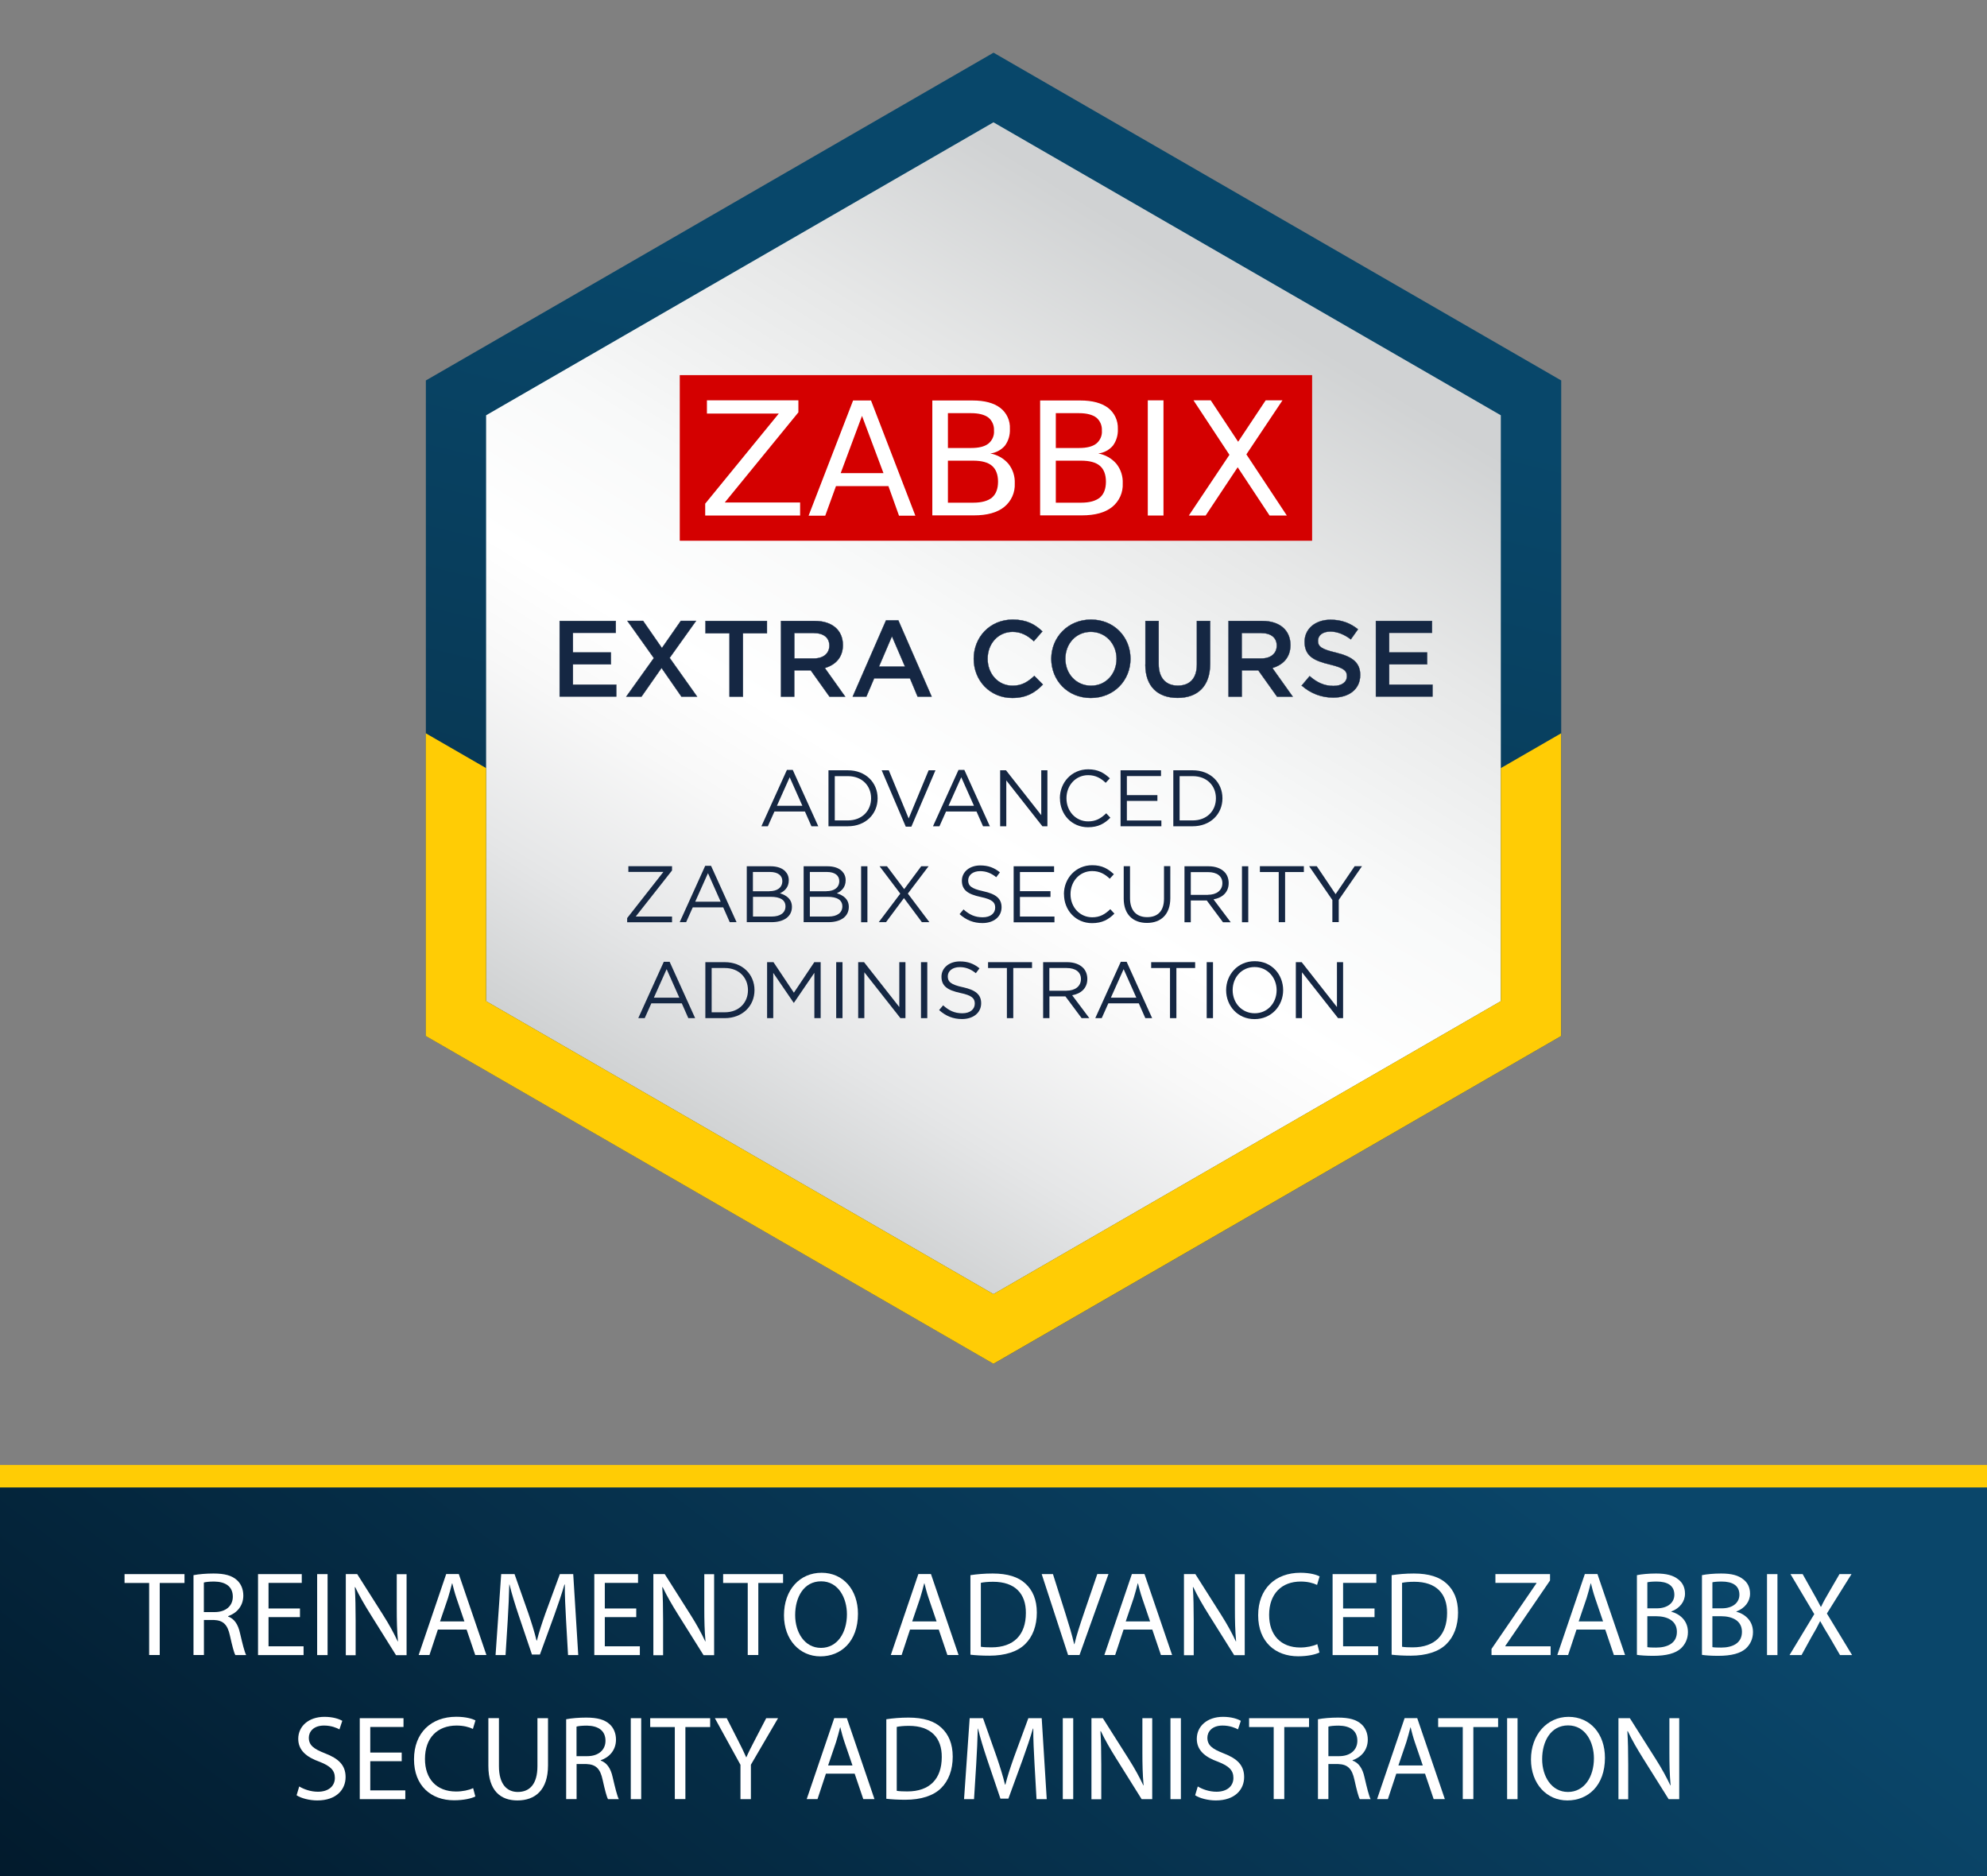 <?xml version="1.0" encoding="UTF-8"?>
<svg xmlns="http://www.w3.org/2000/svg" xmlns:xlink="http://www.w3.org/1999/xlink" id="Layer_1" viewBox="0 0 264.83 250">
  <rect x="0" y="0" width="264.83" height="250" fill="#808080" stroke="none"/>
  <defs>
    <style>.cls-1{fill:#d40000;}.cls-1,.cls-2,.cls-3,.cls-4,.cls-5,.cls-6,.cls-7,.cls-8{stroke-width:0px;}.cls-9{clip-path:url(#clippath);}.cls-2{fill:none;}.cls-3{fill:url(#linear-gradient);}.cls-10{stroke:#152743;stroke-miterlimit:10;stroke-width:.04px;}.cls-10,.cls-8{fill:#152743;}.cls-4{fill:#ffcc05;}.cls-5{fill:url(#linear-gradient-2);}.cls-6{fill:url(#linear-gradient-3);}.cls-7{fill:#fff;}</style>
    <clipPath id="clippath">
      <rect class="cls-2" x="56.76" y="7.02" width="151.31" height="174.72"></rect>
    </clipPath>
    <linearGradient id="linear-gradient" x1="153.17" y1="-1280.29" x2="89.97" y2="-1542.46" gradientTransform="translate(0 -1272) scale(1 -1)" gradientUnits="userSpaceOnUse">
      <stop offset=".14" stop-color="#08476a"></stop>
      <stop offset="1" stop-color="#071b2b"></stop>
    </linearGradient>
    <linearGradient id="linear-gradient-2" x1="175.65" y1="-1296.62" x2="96.42" y2="-1424.46" gradientTransform="translate(0 -1272) scale(1 -1)" gradientUnits="userSpaceOnUse">
      <stop offset=".12" stop-color="#d0d2d3"></stop>
      <stop offset=".31" stop-color="#e7e8e8"></stop>
      <stop offset=".5" stop-color="#f8f9f9"></stop>
      <stop offset=".65" stop-color="#fff"></stop>
      <stop offset=".74" stop-color="#f8f8f8"></stop>
      <stop offset=".88" stop-color="#e5e6e7"></stop>
      <stop offset="1" stop-color="#d0d2d3"></stop>
    </linearGradient>
    <linearGradient id="linear-gradient-3" x1="192.28" y1="-1418.05" x2="70.82" y2="-1577.49" gradientTransform="translate(0 -1272) scale(1 -1)" gradientUnits="userSpaceOnUse">
      <stop offset=".14" stop-color="#0a466a"></stop>
      <stop offset="1" stop-color="#021a2c"></stop>
    </linearGradient>
  </defs>
  <g class="cls-9">
    <g id="Zabbix-training-badges_Security_1">
      <path id="Vector" class="cls-3" d="M132.42,7.02L56.76,50.7v87.36l75.66,43.68,75.66-43.68V50.7L132.42,7.02Z"></path>
      <path id="Vector_2" class="cls-5" d="M200.03,133.42l-67.62,39.04-67.62-39.04V55.34l67.62-39.04,67.62,39.04v78.08Z"></path>
      <g id="Group">
        <path id="Vector_3" class="cls-10" d="M74.59,82.75h7.48v1.58h-5.71v2.62h5.06v1.58h-5.06v2.71h5.78v1.58h-7.55v-10.09h0Z"></path>
        <path id="Vector_4" class="cls-10" d="M87.15,87.7l-3.53-4.96h2.09l2.51,3.62,2.52-3.62h2.03l-3.52,4.93,3.66,5.16h-2.09l-2.65-3.82-2.67,3.82h-2.03l3.67-5.13Z"></path>
        <path id="Vector_5" class="cls-10" d="M97.23,84.39h-3.2v-1.64h8.19v1.64h-3.2v8.45h-1.79v-8.45h0Z"></path>
        <path id="Vector_6" class="cls-10" d="M104.09,82.75h4.5c2.36,0,3.75,1.27,3.75,3.21,0,1.66-1,2.65-2.41,3.06l2.72,3.82h-2.09l-2.51-3.52h-2.19v3.52h-1.77v-10.09ZM108.46,87.75c1.27,0,2.08-.66,2.08-1.72s-.78-1.67-2.09-1.67h-2.58v3.39h2.6Z"></path>
        <path id="Vector_7" class="cls-10" d="M118.09,82.67h1.64l4.44,10.16h-1.87l-1.02-2.44h-4.77l-1.04,2.44h-1.82l4.44-10.16ZM120.62,88.83l-1.74-4.04-1.73,4.04h3.47,0Z"></path>
        <path id="Vector_8" class="cls-10" d="M129.78,87.79c0-2.87,2.15-5.22,5.2-5.22,1.86,0,2.98.65,3.95,1.57l-1.14,1.31c-.81-.75-1.67-1.25-2.83-1.25-1.93,0-3.33,1.58-3.33,3.59s1.4,3.59,3.33,3.59c1.24,0,2.03-.51,2.9-1.31l1.14,1.15c-1.05,1.09-2.21,1.79-4.09,1.79-2.94,0-5.13-2.29-5.13-5.22h0Z"></path>
        <path id="Vector_9" class="cls-10" d="M140.12,87.79c0-2.84,2.19-5.22,5.29-5.22s5.26,2.35,5.26,5.22-2.19,5.22-5.29,5.22-5.26-2.35-5.26-5.22ZM148.82,87.79c0-1.96-1.43-3.59-3.43-3.59s-3.4,1.6-3.4,3.59,1.43,3.59,3.43,3.59,3.4-1.6,3.4-3.59Z"></path>
        <path id="Vector_10" class="cls-10" d="M152.66,88.56v-5.81h1.77v5.74c0,1.87.97,2.88,2.55,2.88s2.54-.95,2.54-2.81v-5.81h1.77v5.72c0,3.01-1.7,4.53-4.34,4.53s-4.3-1.51-4.3-4.44h0Z"></path>
        <path id="Vector_11" class="cls-10" d="M163.74,82.75h4.5c2.36,0,3.75,1.27,3.75,3.21,0,1.66-1,2.65-2.41,3.06l2.72,3.82h-2.09l-2.51-3.52h-2.19v3.52h-1.77v-10.09ZM168.1,87.75c1.27,0,2.07-.66,2.07-1.72s-.78-1.67-2.09-1.67h-2.58v3.39h2.59Z"></path>
        <path id="Vector_12" class="cls-10" d="M173.48,91.37l1.07-1.27c.97.84,1.93,1.31,3.18,1.31,1.1,0,1.79-.51,1.79-1.3,0-.72-.4-1.11-2.28-1.56-2.15-.51-3.36-1.14-3.36-3.03,0-1.73,1.44-2.93,3.45-2.93,1.47,0,2.64.45,3.66,1.27l-.95,1.34c-.91-.68-1.82-1.04-2.74-1.04-1.04,0-1.64.53-1.64,1.23,0,.78.46,1.12,2.39,1.58,2.13.52,3.24,1.28,3.24,2.98,0,1.89-1.48,3.01-3.6,3.01-1.54,0-3-.53-4.21-1.61h0Z"></path>
        <path id="Vector_13" class="cls-10" d="M183.38,82.75h7.48v1.58h-5.71v2.62h5.06v1.58h-5.06v2.71h5.78v1.58h-7.55v-10.09h0Z"></path>
      </g>
      <g id="Group_2">
        <path id="Vector_14" class="cls-1" d="M174.88,49.99h-84.28v22.07h84.28v-22.07Z"></path>
        <path id="Vector_15" class="cls-7" d="M94.21,53.35h12.2v1.6l-9.81,12.01h10.04v1.74h-12.65v-1.58l9.81-12.01h-9.58v-1.76Z"></path>
        <path id="Vector_16" class="cls-7" d="M113.71,53.37h2.38l5.91,15.35h-2.18l-1.41-3.94h-6.99l-1.43,3.94h-2.22l5.93-15.35ZM114.89,55.42l-2.84,7.63h5.7l-2.86-7.63Z"></path>
        <path id="Vector_17" class="cls-7" d="M124.25,53.37h5.37c1.6,0,2.84.33,3.69.98.87.66,1.35,1.72,1.29,2.8.04.81-.19,1.6-.66,2.24-.5.58-1.2.95-1.95,1.04.93.17,1.78.64,2.41,1.37.6.75.89,1.68.85,2.61.06,1.22-.46,2.38-1.41,3.15-.93.75-2.28,1.12-4.02,1.12h-5.56v-15.31ZM126.34,55.07v4.63h3.11c1.02,0,1.78-.19,2.28-.58.52-.42.81-1.08.75-1.74.04-.66-.23-1.31-.75-1.74-.5-.37-1.27-.58-2.28-.58h-3.11v.02ZM126.34,61.37v5.62h3.36c1.12,0,1.97-.23,2.51-.68.54-.46.81-1.18.81-2.12s-.27-1.66-.81-2.12c-.54-.46-1.37-.68-2.51-.68h-3.36v-.02h0Z"></path>
        <path id="Vector_18" class="cls-7" d="M138.62,53.37h5.37c1.6,0,2.82.33,3.69.98.87.66,1.35,1.72,1.31,2.8.04.81-.19,1.6-.66,2.24-.5.58-1.18.95-1.95,1.04.93.17,1.78.64,2.41,1.37.6.75.89,1.68.85,2.61.06,1.22-.46,2.38-1.41,3.15-.93.75-2.28,1.12-4.04,1.12h-5.56v-15.31ZM140.72,55.07v4.63h3.11c1.02,0,1.78-.19,2.28-.58.52-.42.81-1.08.75-1.74.04-.66-.23-1.31-.75-1.74-.5-.37-1.27-.58-2.28-.58h-3.11v.02ZM140.72,61.37v5.62h3.36c1.12,0,1.95-.23,2.51-.68.54-.46.81-1.18.81-2.12s-.27-1.66-.81-2.12c-.54-.46-1.37-.68-2.51-.68h-3.36v-.02h0Z"></path>
        <path id="Vector_19" class="cls-7" d="M159.07,53.35h2.3l3.65,5.52,3.67-5.52h2.24l-4.81,7.2,5.39,8.15h-2.3l-4.25-6.43-4.27,6.43h-2.24l5.41-8.09-4.79-7.26Z"></path>
        <path id="Vector_20" class="cls-7" d="M155.07,53.35h-2.09v15.35h2.09v-15.35Z"></path>
      </g>
      <g id="Group_3">
        <path id="Vector_21" class="cls-8" d="M104.87,102.6h.79l3.4,7.51h-.91l-.87-1.97h-4.06l-.88,1.97h-.86l3.4-7.51h0ZM106.94,107.38l-1.69-3.8-1.7,3.8h3.4Z"></path>
        <path id="Vector_22" class="cls-8" d="M110.42,102.65h2.59c2.34,0,3.96,1.61,3.96,3.73s-1.62,3.73-3.96,3.73h-2.59v-7.46ZM113.01,109.33c1.88,0,3.09-1.28,3.09-2.95s-1.2-2.95-3.09-2.95h-1.75v5.9h1.75Z"></path>
        <path id="Vector_23" class="cls-8" d="M117.52,102.65h.94l2.65,6.42,2.66-6.42h.91l-3.21,7.51h-.75l-3.21-7.51Z"></path>
        <path id="Vector_24" class="cls-8" d="M127.74,102.6h.79l3.4,7.51h-.91l-.87-1.97h-4.06l-.88,1.97h-.86l3.4-7.51h0ZM129.81,107.38l-1.69-3.8-1.7,3.8h3.4Z"></path>
        <path id="Vector_25" class="cls-8" d="M133.29,102.65h.79l4.7,5.98v-5.98h.82v7.46h-.67l-4.81-6.11v6.11h-.82v-7.46Z"></path>
        <path id="Vector_26" class="cls-8" d="M141.26,106.38c0-2.11,1.58-3.86,3.77-3.86,1.35,0,2.14.5,2.89,1.2l-.55.6c-.63-.6-1.33-1.02-2.34-1.02-1.65,0-2.89,1.34-2.89,3.08s1.25,3.08,2.89,3.08c1.02,0,1.69-.39,2.41-1.08l.55.59c-.78.79-1.63,1.27-2.98,1.27-2.15,0-3.74-1.69-3.74-3.86h0Z"></path>
        <path id="Vector_27" class="cls-8" d="M149.35,102.65h5.39v.77h-4.55v2.54h4.07v.77h-4.07v2.61h4.6v.77h-5.44v-7.46h0Z"></path>
        <path id="Vector_28" class="cls-8" d="M156.38,102.65h2.59c2.34,0,3.96,1.61,3.96,3.73s-1.62,3.73-3.96,3.73h-2.59v-7.46ZM158.97,109.33c1.89,0,3.09-1.28,3.09-2.95s-1.2-2.95-3.09-2.95h-1.75v5.9h1.75Z"></path>
        <path id="Vector_29" class="cls-8" d="M83.6,122.33l4.82-6.14h-4.67v-.76h5.82v.57l-4.84,6.14h4.84v.76h-5.98v-.57Z"></path>
        <path id="Vector_30" class="cls-8" d="M93.98,115.38h.79l3.4,7.51h-.91l-.87-1.97h-4.06l-.88,1.97h-.86l3.4-7.51h0ZM96.05,120.16l-1.69-3.8-1.7,3.8h3.4Z"></path>
        <path id="Vector_31" class="cls-8" d="M99.53,115.44h3.17c.85,0,1.53.23,1.95.66.31.32.48.71.48,1.21,0,.97-.6,1.47-1.18,1.73.88.27,1.6.78,1.6,1.82,0,1.28-1.08,2.03-2.71,2.03h-3.31v-7.46ZM102.56,118.76c1.01,0,1.71-.46,1.71-1.35,0-.74-.59-1.21-1.65-1.21h-2.27v2.57h2.21ZM102.86,122.14c1.13,0,1.83-.5,1.83-1.35s-.68-1.28-1.98-1.28h-2.35v2.63h2.5Z"></path>
        <path id="Vector_32" class="cls-8" d="M107.11,115.44h3.17c.85,0,1.53.23,1.95.66.31.32.48.71.48,1.21,0,.97-.6,1.47-1.18,1.73.88.27,1.6.78,1.6,1.82,0,1.28-1.08,2.03-2.71,2.03h-3.31v-7.46ZM110.15,118.76c1.01,0,1.71-.46,1.71-1.35,0-.74-.59-1.21-1.65-1.21h-2.27v2.57h2.21ZM110.44,122.14c1.13,0,1.83-.5,1.83-1.35s-.68-1.28-1.98-1.28h-2.35v2.63h2.5Z"></path>
        <path id="Vector_33" class="cls-8" d="M114.77,115.44h.84v7.46h-.84v-7.46Z"></path>
        <path id="Vector_34" class="cls-8" d="M119.99,119.09l-2.76-3.65h.99l2.29,3.05,2.27-3.05h.98l-2.76,3.64,2.87,3.81h-1l-2.39-3.21-2.39,3.21h-.97l2.87-3.8h0Z"></path>
        <path id="Vector_35" class="cls-8" d="M127.9,121.81l.52-.62c.78.7,1.52,1.05,2.56,1.05s1.66-.53,1.66-1.29c0-.69-.37-1.09-1.94-1.42-1.72-.37-2.5-.93-2.5-2.17,0-1.17,1.03-2.03,2.45-2.03,1.09,0,1.86.31,2.62.92l-.49.65c-.69-.56-1.38-.81-2.15-.81-.97,0-1.59.53-1.59,1.23s.38,1.1,2.02,1.45c1.66.36,2.43.97,2.43,2.13,0,1.28-1.06,2.11-2.55,2.11-1.18,0-2.15-.39-3.05-1.19h0Z"></path>
        <path id="Vector_36" class="cls-8" d="M135.1,115.44h5.39v.77h-4.55v2.55h4.07v.77h-4.07v2.61h4.6v.77h-5.44v-7.46h0Z"></path>
        <path id="Vector_37" class="cls-8" d="M141.8,119.16c0-2.11,1.58-3.86,3.77-3.86,1.35,0,2.14.5,2.89,1.2l-.55.6c-.63-.6-1.33-1.02-2.34-1.02-1.65,0-2.89,1.34-2.89,3.08s1.25,3.08,2.89,3.08c1.02,0,1.69-.39,2.41-1.08l.55.59c-.78.79-1.63,1.27-2.98,1.27-2.15,0-3.74-1.69-3.74-3.86h0Z"></path>
        <path id="Vector_38" class="cls-8" d="M149.77,119.77v-4.34h.84v4.28c0,1.61.85,2.51,2.28,2.51s2.25-.83,2.25-2.46v-4.34h.84v4.27c0,2.17-1.25,3.3-3.11,3.3s-3.1-1.13-3.1-3.24h0Z"></path>
        <path id="Vector_39" class="cls-8" d="M157.86,115.44h3.21c.92,0,1.65.28,2.12.75.36.36.57.88.57,1.49,0,1.24-.85,1.96-2.02,2.17l2.29,3.05h-1.03l-2.16-2.9h-2.13v2.9h-.84v-7.46h0ZM161,119.24c1.12,0,1.92-.57,1.92-1.55,0-.92-.7-1.47-1.91-1.47h-2.3v3.03h2.29,0Z"></path>
        <path id="Vector_40" class="cls-8" d="M165.53,115.44h.84v7.46h-.84v-7.46Z"></path>
        <path id="Vector_41" class="cls-8" d="M170.42,116.21h-2.5v-.78h5.86v.78h-2.5v6.68h-.85v-6.68Z"></path>
        <path id="Vector_42" class="cls-8" d="M177.58,119.94l-3.1-4.51h1.02l2.51,3.73,2.54-3.73h.98l-3.1,4.49v2.96h-.85v-2.95h0Z"></path>
        <path id="Vector_43" class="cls-8" d="M88.46,128.17h.79l3.4,7.51h-.91l-.87-1.97h-4.06l-.88,1.97h-.86l3.4-7.51h0ZM90.54,132.95l-1.69-3.8-1.7,3.8h3.4Z"></path>
        <path id="Vector_44" class="cls-8" d="M94.01,128.22h2.59c2.34,0,3.96,1.61,3.96,3.73s-1.62,3.73-3.96,3.73h-2.59v-7.46ZM96.6,134.9c1.88,0,3.09-1.28,3.09-2.95s-1.2-2.95-3.09-2.95h-1.75v5.9h1.75Z"></path>
        <path id="Vector_45" class="cls-8" d="M102.24,128.22h.85l2.72,4.07,2.72-4.07h.85v7.46h-.84v-6.04l-2.72,3.99h-.04l-2.72-3.98v6.03h-.82v-7.46h0Z"></path>
        <path id="Vector_46" class="cls-8" d="M111.45,128.22h.84v7.46h-.84v-7.46Z"></path>
        <path id="Vector_47" class="cls-8" d="M114.37,128.22h.79l4.7,5.98v-5.98h.82v7.46h-.67l-4.81-6.11v6.11h-.82v-7.46Z"></path>
        <path id="Vector_48" class="cls-8" d="M122.75,128.22h.84v7.46h-.84v-7.46Z"></path>
        <path id="Vector_49" class="cls-8" d="M125.18,134.59l.52-.62c.78.7,1.52,1.06,2.56,1.06s1.66-.53,1.66-1.29c0-.69-.37-1.09-1.94-1.42-1.72-.37-2.5-.93-2.5-2.17,0-1.17,1.03-2.03,2.45-2.03,1.09,0,1.86.31,2.62.92l-.49.65c-.69-.56-1.38-.81-2.15-.81-.97,0-1.59.53-1.59,1.23s.38,1.1,2.02,1.45c1.66.36,2.43.97,2.43,2.13,0,1.28-1.06,2.11-2.55,2.11-1.18,0-2.15-.39-3.05-1.19h0Z"></path>
        <path id="Vector_50" class="cls-8" d="M134.19,129h-2.5v-.78h5.86v.78h-2.5v6.68h-.85v-6.68Z"></path>
        <path id="Vector_51" class="cls-8" d="M139.02,128.22h3.21c.92,0,1.65.28,2.12.75.36.36.57.88.57,1.49,0,1.24-.85,1.96-2.02,2.17l2.29,3.05h-1.03l-2.16-2.9h-2.13v2.9h-.84v-7.46h0ZM142.15,132.02c1.12,0,1.92-.57,1.92-1.55,0-.92-.7-1.47-1.91-1.47h-2.3v3.03h2.29,0Z"></path>
        <path id="Vector_52" class="cls-8" d="M149.37,128.17h.79l3.4,7.51h-.91l-.87-1.97h-4.06l-.88,1.97h-.86l3.4-7.51h0ZM151.45,132.95l-1.69-3.8-1.7,3.8h3.4Z"></path>
        <path id="Vector_53" class="cls-8" d="M155.93,129h-2.5v-.78h5.86v.78h-2.5v6.68h-.85v-6.68Z"></path>
        <path id="Vector_54" class="cls-8" d="M160.83,128.22h.84v7.46h-.84v-7.46Z"></path>
        <path id="Vector_55" class="cls-8" d="M163.42,131.95c0-2.06,1.54-3.86,3.81-3.86s3.79,1.78,3.79,3.86-1.55,3.86-3.81,3.86-3.79-1.78-3.79-3.86ZM170.15,131.95c0-1.69-1.24-3.08-2.94-3.08s-2.92,1.36-2.92,3.08,1.24,3.08,2.94,3.08,2.92-1.36,2.92-3.08Z"></path>
        <path id="Vector_56" class="cls-8" d="M172.7,128.22h.79l4.7,5.98v-5.98h.82v7.46h-.67l-4.81-6.11v6.11h-.82v-7.46Z"></path>
      </g>
      <path id="Vector_57" class="cls-4" d="M200.03,133.41l-67.62,39.04-67.62-39.04v-31.05l-8.04-4.64v40.34l75.66,43.68,75.66-43.68v-40.34l-8.04,4.64v31.05Z"></path>
    </g>
  </g>
  <path class="cls-6" d="M264.94,251.22v-53.17H-.11v53.17h265.05Z"></path>
  <rect class="cls-4" x="-.06" y="195.22" width="265" height="3"></rect>
  <path class="cls-7" d="M19.88,210.95h-3.28v-1.18h7.99v1.18h-3.3v9.6h-1.41v-9.6Z"></path>
  <path class="cls-7" d="M25.79,209.91c.7-.14,1.71-.22,2.67-.22,1.49,0,2.45.27,3.12.88.54.48.85,1.22.85,2.05,0,1.42-.9,2.37-2.03,2.75v.05c.83.29,1.33,1.06,1.58,2.18.35,1.5.61,2.54.83,2.96h-1.44c-.18-.3-.42-1.23-.72-2.58-.32-1.49-.9-2.05-2.16-2.1h-1.31v4.67h-1.39v-10.64ZM27.18,214.83h1.42c1.49,0,2.43-.82,2.43-2.05,0-1.39-1.01-2-2.48-2.02-.67,0-1.15.06-1.38.13v3.94Z"></path>
  <path class="cls-7" d="M39.98,215.5h-4.19v3.89h4.67v1.17h-6.07v-10.79h5.83v1.17h-4.43v3.41h4.19v1.15Z"></path>
  <path class="cls-7" d="M43.66,209.77v10.79h-1.39v-10.79h1.39Z"></path>
  <path class="cls-7" d="M46.09,220.56v-10.79h1.52l3.46,5.46c.8,1.26,1.42,2.4,1.94,3.51l.03-.02c-.13-1.44-.16-2.75-.16-4.43v-4.51h1.31v10.79h-1.41l-3.42-5.47c-.75-1.2-1.47-2.43-2.02-3.6l-.05.02c.08,1.36.11,2.66.11,4.45v4.61h-1.31Z"></path>
  <path class="cls-7" d="M58.36,217.16l-1.12,3.39h-1.44l3.67-10.79h1.68l3.68,10.79h-1.49l-1.15-3.39h-3.83ZM61.9,216.08l-1.06-3.11c-.24-.7-.4-1.34-.56-1.97h-.03c-.16.64-.34,1.3-.54,1.95l-1.06,3.12h3.25Z"></path>
  <path class="cls-7" d="M75.44,215.82c-.08-1.5-.18-3.31-.16-4.66h-.05c-.37,1.26-.82,2.61-1.36,4.1l-1.91,5.23h-1.06l-1.74-5.14c-.51-1.52-.94-2.91-1.25-4.19h-.03c-.03,1.34-.11,3.15-.21,4.77l-.29,4.63h-1.33l.75-10.79h1.78l1.84,5.22c.45,1.33.82,2.51,1.09,3.63h.05c.27-1.09.66-2.27,1.14-3.63l1.92-5.22h1.78l.67,10.79h-1.36l-.27-4.74Z"></path>
  <path class="cls-7" d="M84.8,215.5h-4.19v3.89h4.67v1.17h-6.07v-10.79h5.83v1.17h-4.43v3.41h4.19v1.15Z"></path>
  <path class="cls-7" d="M87.08,220.56v-10.79h1.52l3.46,5.46c.8,1.26,1.42,2.4,1.94,3.51l.03-.02c-.13-1.44-.16-2.75-.16-4.43v-4.51h1.31v10.79h-1.41l-3.43-5.47c-.75-1.2-1.47-2.43-2.02-3.6l-.05.02c.08,1.36.11,2.66.11,4.45v4.61h-1.31Z"></path>
  <path class="cls-7" d="M99.66,210.95h-3.28v-1.18h7.99v1.18h-3.3v9.6h-1.41v-9.6Z"></path>
  <path class="cls-7" d="M114.35,215.05c0,3.71-2.26,5.68-5.01,5.68s-4.85-2.21-4.85-5.47c0-3.43,2.13-5.67,5.01-5.67s4.85,2.26,4.85,5.46ZM105.98,215.23c0,2.3,1.25,4.37,3.44,4.37s3.46-2.03,3.46-4.48c0-2.14-1.12-4.39-3.44-4.39s-3.46,2.13-3.46,4.5Z"></path>
  <path class="cls-7" d="M121.29,217.16l-1.12,3.39h-1.44l3.67-10.79h1.68l3.68,10.79h-1.49l-1.15-3.39h-3.83ZM124.83,216.08l-1.06-3.11c-.24-.7-.4-1.34-.56-1.97h-.03c-.16.64-.34,1.3-.54,1.95l-1.06,3.12h3.25Z"></path>
  <path class="cls-7" d="M129.34,209.91c.85-.13,1.86-.22,2.96-.22,2,0,3.43.46,4.37,1.34.96.88,1.52,2.13,1.52,3.87s-.54,3.2-1.55,4.19c-1.01,1.01-2.67,1.55-4.77,1.55-.99,0-1.83-.05-2.53-.13v-10.61ZM130.73,219.45c.35.06.86.08,1.41.08,2.98,0,4.59-1.66,4.59-4.58.02-2.55-1.42-4.16-4.37-4.16-.72,0-1.26.06-1.63.14v8.52Z"></path>
  <path class="cls-7" d="M142.36,220.56l-3.52-10.79h1.5l1.68,5.31c.46,1.46.86,2.77,1.15,4.03h.03c.3-1.25.75-2.61,1.23-4.02l1.82-5.33h1.49l-3.86,10.79h-1.54Z"></path>
  <path class="cls-7" d="M149.75,217.16l-1.12,3.39h-1.44l3.67-10.79h1.68l3.68,10.79h-1.49l-1.15-3.39h-3.83ZM153.29,216.08l-1.06-3.11c-.24-.7-.4-1.34-.56-1.97h-.03c-.16.64-.34,1.3-.54,1.95l-1.06,3.12h3.25Z"></path>
  <path class="cls-7" d="M157.8,220.56v-10.79h1.52l3.46,5.46c.8,1.26,1.42,2.4,1.94,3.51l.03-.02c-.13-1.44-.16-2.75-.16-4.43v-4.51h1.31v10.79h-1.41l-3.43-5.47c-.75-1.2-1.47-2.43-2.02-3.6l-.05.02c.08,1.36.11,2.66.11,4.45v4.61h-1.31Z"></path>
  <path class="cls-7" d="M175.87,220.21c-.51.26-1.54.51-2.85.51-3.04,0-5.33-1.92-5.33-5.46s2.29-5.67,5.63-5.67c1.34,0,2.19.29,2.56.48l-.34,1.14c-.53-.26-1.28-.45-2.18-.45-2.53,0-4.21,1.62-4.21,4.45,0,2.64,1.52,4.34,4.15,4.34.85,0,1.71-.18,2.27-.45l.29,1.1Z"></path>
  <path class="cls-7" d="M183.2,215.5h-4.19v3.89h4.67v1.17h-6.07v-10.79h5.83v1.17h-4.43v3.41h4.19v1.15Z"></path>
  <path class="cls-7" d="M185.48,209.91c.85-.13,1.86-.22,2.96-.22,2,0,3.42.46,4.37,1.34.96.88,1.52,2.13,1.52,3.87s-.54,3.2-1.55,4.19c-1.01,1.01-2.67,1.55-4.77,1.55-.99,0-1.82-.05-2.53-.13v-10.61ZM186.87,219.45c.35.06.87.08,1.41.08,2.98,0,4.59-1.66,4.59-4.58.02-2.55-1.42-4.16-4.37-4.16-.72,0-1.26.06-1.63.14v8.52Z"></path>
  <path class="cls-7" d="M198.79,219.74l5.99-8.75v-.05h-5.47v-1.17h7.28v.85l-5.96,8.72v.05h6.04v1.17h-7.88v-.82Z"></path>
  <path class="cls-7" d="M210.12,217.16l-1.12,3.39h-1.44l3.67-10.79h1.68l3.68,10.79h-1.49l-1.15-3.39h-3.83ZM213.66,216.08l-1.06-3.11c-.24-.7-.4-1.34-.56-1.97h-.03c-.16.64-.34,1.3-.54,1.95l-1.06,3.12h3.25Z"></path>
  <path class="cls-7" d="M218.17,209.91c.61-.13,1.57-.22,2.55-.22,1.39,0,2.29.24,2.96.78.56.42.9,1.06.9,1.91,0,1.04-.69,1.95-1.83,2.37v.03c1.02.26,2.22,1.1,2.22,2.71,0,.93-.37,1.63-.91,2.16-.75.69-1.97,1.01-3.73,1.01-.96,0-1.7-.06-2.16-.13v-10.61ZM219.56,214.33h1.26c1.47,0,2.34-.77,2.34-1.81,0-1.26-.96-1.76-2.37-1.76-.64,0-1.01.05-1.23.1v3.47ZM219.56,219.5c.27.05.67.06,1.17.06,1.44,0,2.77-.53,2.77-2.1,0-1.47-1.26-2.08-2.79-2.08h-1.15v4.11Z"></path>
  <path class="cls-7" d="M226.84,209.91c.61-.13,1.57-.22,2.55-.22,1.39,0,2.29.24,2.96.78.56.42.9,1.06.9,1.91,0,1.04-.69,1.95-1.83,2.37v.03c1.02.26,2.22,1.1,2.22,2.71,0,.93-.37,1.63-.91,2.16-.75.69-1.97,1.01-3.73,1.01-.96,0-1.7-.06-2.16-.13v-10.61ZM228.23,214.33h1.26c1.47,0,2.34-.77,2.34-1.81,0-1.26-.96-1.76-2.37-1.76-.64,0-1.01.05-1.23.1v3.47ZM228.23,219.5c.27.05.67.06,1.17.06,1.44,0,2.77-.53,2.77-2.1,0-1.47-1.26-2.08-2.79-2.08h-1.15v4.11Z"></path>
  <path class="cls-7" d="M236.9,209.77v10.79h-1.39v-10.79h1.39Z"></path>
  <path class="cls-7" d="M245.24,220.56l-1.38-2.38c-.56-.91-.91-1.5-1.25-2.13h-.03c-.3.62-.61,1.2-1.17,2.14l-1.3,2.37h-1.6l3.3-5.46-3.17-5.33h1.62l1.42,2.53c.4.7.7,1.25.99,1.82h.05c.3-.64.58-1.14.98-1.82l1.47-2.53h1.6l-3.28,5.25,3.36,5.54h-1.62Z"></path>
  <path class="cls-7" d="M39.87,238.06c.62.38,1.54.71,2.5.71,1.42,0,2.26-.75,2.26-1.84,0-1.01-.58-1.58-2.03-2.15-1.76-.62-2.85-1.54-2.85-3.06,0-1.68,1.39-2.93,3.49-2.93,1.1,0,1.91.26,2.38.53l-.38,1.14c-.35-.19-1.07-.51-2.05-.51-1.47,0-2.03.88-2.03,1.62,0,1.01.66,1.5,2.15,2.08,1.82.7,2.75,1.58,2.75,3.17,0,1.66-1.23,3.11-3.78,3.11-1.04,0-2.18-.3-2.75-.69l.35-1.17Z"></path>
  <path class="cls-7" d="M53.54,234.7h-4.19v3.89h4.67v1.17h-6.07v-10.79h5.83v1.17h-4.43v3.41h4.19v1.15Z"></path>
  <path class="cls-7" d="M63.36,239.4c-.51.26-1.54.51-2.85.51-3.04,0-5.33-1.92-5.33-5.46s2.29-5.67,5.63-5.67c1.34,0,2.19.29,2.56.48l-.34,1.14c-.53-.26-1.28-.45-2.18-.45-2.53,0-4.21,1.62-4.21,4.45,0,2.64,1.52,4.34,4.15,4.34.85,0,1.71-.18,2.27-.45l.29,1.1Z"></path>
  <path class="cls-7" d="M66.5,228.97v6.39c0,2.42,1.07,3.44,2.51,3.44,1.6,0,2.62-1.06,2.62-3.44v-6.39h1.41v6.29c0,3.31-1.74,4.67-4.08,4.67-2.21,0-3.87-1.26-3.87-4.61v-6.36h1.41Z"></path>
  <path class="cls-7" d="M75.46,229.11c.7-.14,1.71-.22,2.67-.22,1.49,0,2.45.27,3.12.88.54.48.85,1.22.85,2.05,0,1.42-.9,2.37-2.03,2.75v.05c.83.29,1.33,1.06,1.58,2.18.35,1.5.61,2.55.83,2.96h-1.44c-.18-.3-.42-1.23-.72-2.58-.32-1.49-.9-2.05-2.16-2.1h-1.31v4.67h-1.39v-10.64ZM76.85,234.03h1.42c1.49,0,2.43-.82,2.43-2.05,0-1.39-1.01-2-2.48-2.02-.67,0-1.15.06-1.38.13v3.94Z"></path>
  <path class="cls-7" d="M85.46,228.97v10.79h-1.39v-10.79h1.39Z"></path>
  <path class="cls-7" d="M89.94,230.15h-3.28v-1.18h7.99v1.18h-3.3v9.6h-1.41v-9.6Z"></path>
  <path class="cls-7" d="M98.69,239.76v-4.58l-3.41-6.21h1.58l1.52,2.98c.42.82.74,1.47,1.07,2.22h.03c.3-.7.67-1.41,1.09-2.22l1.55-2.98h1.58l-3.62,6.2v4.59h-1.41Z"></path>
  <path class="cls-7" d="M110.08,236.36l-1.12,3.39h-1.44l3.67-10.79h1.68l3.68,10.79h-1.49l-1.15-3.39h-3.83ZM113.62,235.27l-1.06-3.1c-.24-.71-.4-1.34-.56-1.97h-.03c-.16.64-.34,1.3-.54,1.95l-1.06,3.12h3.25Z"></path>
  <path class="cls-7" d="M118.13,229.11c.85-.13,1.86-.22,2.96-.22,2,0,3.43.46,4.37,1.34.96.88,1.52,2.13,1.52,3.87s-.54,3.2-1.55,4.19c-1.01,1.01-2.67,1.55-4.77,1.55-.99,0-1.83-.05-2.53-.13v-10.61ZM119.52,238.65c.35.06.86.08,1.41.08,2.98,0,4.59-1.67,4.59-4.58.02-2.54-1.42-4.16-4.37-4.16-.72,0-1.26.06-1.63.14v8.52Z"></path>
  <path class="cls-7" d="M137.88,235.02c-.08-1.5-.18-3.31-.16-4.66h-.05c-.37,1.26-.82,2.61-1.36,4.1l-1.91,5.23h-1.06l-1.74-5.14c-.51-1.52-.94-2.91-1.25-4.19h-.03c-.03,1.34-.11,3.15-.21,4.77l-.29,4.63h-1.33l.75-10.79h1.78l1.84,5.22c.45,1.33.82,2.51,1.09,3.63h.05c.27-1.09.66-2.27,1.14-3.63l1.92-5.22h1.78l.67,10.79h-1.36l-.27-4.74Z"></path>
  <path class="cls-7" d="M143.04,228.97v10.79h-1.39v-10.79h1.39Z"></path>
  <path class="cls-7" d="M145.47,239.76v-10.79h1.52l3.46,5.46c.8,1.26,1.42,2.4,1.94,3.5l.03-.02c-.13-1.44-.16-2.75-.16-4.43v-4.51h1.31v10.79h-1.41l-3.42-5.47c-.75-1.2-1.47-2.43-2.02-3.6l-.05.02c.08,1.36.11,2.66.11,4.45v4.61h-1.31Z"></path>
  <path class="cls-7" d="M157.39,228.97v10.79h-1.39v-10.79h1.39Z"></path>
  <path class="cls-7" d="M159.63,238.06c.62.38,1.54.71,2.5.71,1.42,0,2.26-.75,2.26-1.84,0-1.01-.58-1.58-2.03-2.15-1.76-.62-2.85-1.54-2.85-3.06,0-1.68,1.39-2.93,3.49-2.93,1.1,0,1.91.26,2.38.53l-.38,1.14c-.35-.19-1.07-.51-2.05-.51-1.47,0-2.03.88-2.03,1.62,0,1.01.66,1.5,2.15,2.08,1.82.7,2.75,1.58,2.75,3.17,0,1.66-1.23,3.11-3.78,3.11-1.04,0-2.18-.3-2.75-.69l.35-1.17Z"></path>
  <path class="cls-7" d="M169.76,230.15h-3.28v-1.18h7.99v1.18h-3.3v9.6h-1.41v-9.6Z"></path>
  <path class="cls-7" d="M175.66,229.11c.7-.14,1.71-.22,2.67-.22,1.49,0,2.45.27,3.12.88.54.48.85,1.22.85,2.05,0,1.42-.9,2.37-2.03,2.75v.05c.83.29,1.33,1.06,1.58,2.18.35,1.5.61,2.55.83,2.96h-1.44c-.18-.3-.42-1.23-.72-2.58-.32-1.49-.9-2.05-2.16-2.1h-1.31v4.67h-1.39v-10.64ZM177.06,234.03h1.42c1.49,0,2.43-.82,2.43-2.05,0-1.39-1.01-2-2.48-2.02-.67,0-1.15.06-1.38.13v3.94Z"></path>
  <path class="cls-7" d="M186.1,236.36l-1.12,3.39h-1.44l3.67-10.79h1.68l3.68,10.79h-1.49l-1.15-3.39h-3.83ZM189.63,235.27l-1.06-3.1c-.24-.71-.4-1.34-.56-1.97h-.03c-.16.64-.34,1.3-.54,1.95l-1.06,3.12h3.25Z"></path>
  <path class="cls-7" d="M194.96,230.15h-3.28v-1.18h7.99v1.18h-3.3v9.6h-1.41v-9.6Z"></path>
  <path class="cls-7" d="M202.26,228.97v10.79h-1.39v-10.79h1.39Z"></path>
  <path class="cls-7" d="M213.91,234.25c0,3.71-2.26,5.68-5.01,5.68s-4.85-2.21-4.85-5.47,2.13-5.67,5.01-5.67,4.85,2.26,4.85,5.46ZM205.54,234.43c0,2.3,1.25,4.37,3.44,4.37s3.46-2.03,3.46-4.48c0-2.14-1.12-4.39-3.44-4.39s-3.46,2.13-3.46,4.5Z"></path>
  <path class="cls-7" d="M215.71,239.76v-10.79h1.52l3.46,5.46c.8,1.26,1.42,2.4,1.94,3.5l.03-.02c-.13-1.44-.16-2.75-.16-4.43v-4.51h1.31v10.79h-1.41l-3.43-5.47c-.75-1.2-1.47-2.43-2.02-3.6l-.05.02c.08,1.36.11,2.66.11,4.45v4.61h-1.31Z"></path>
</svg>

